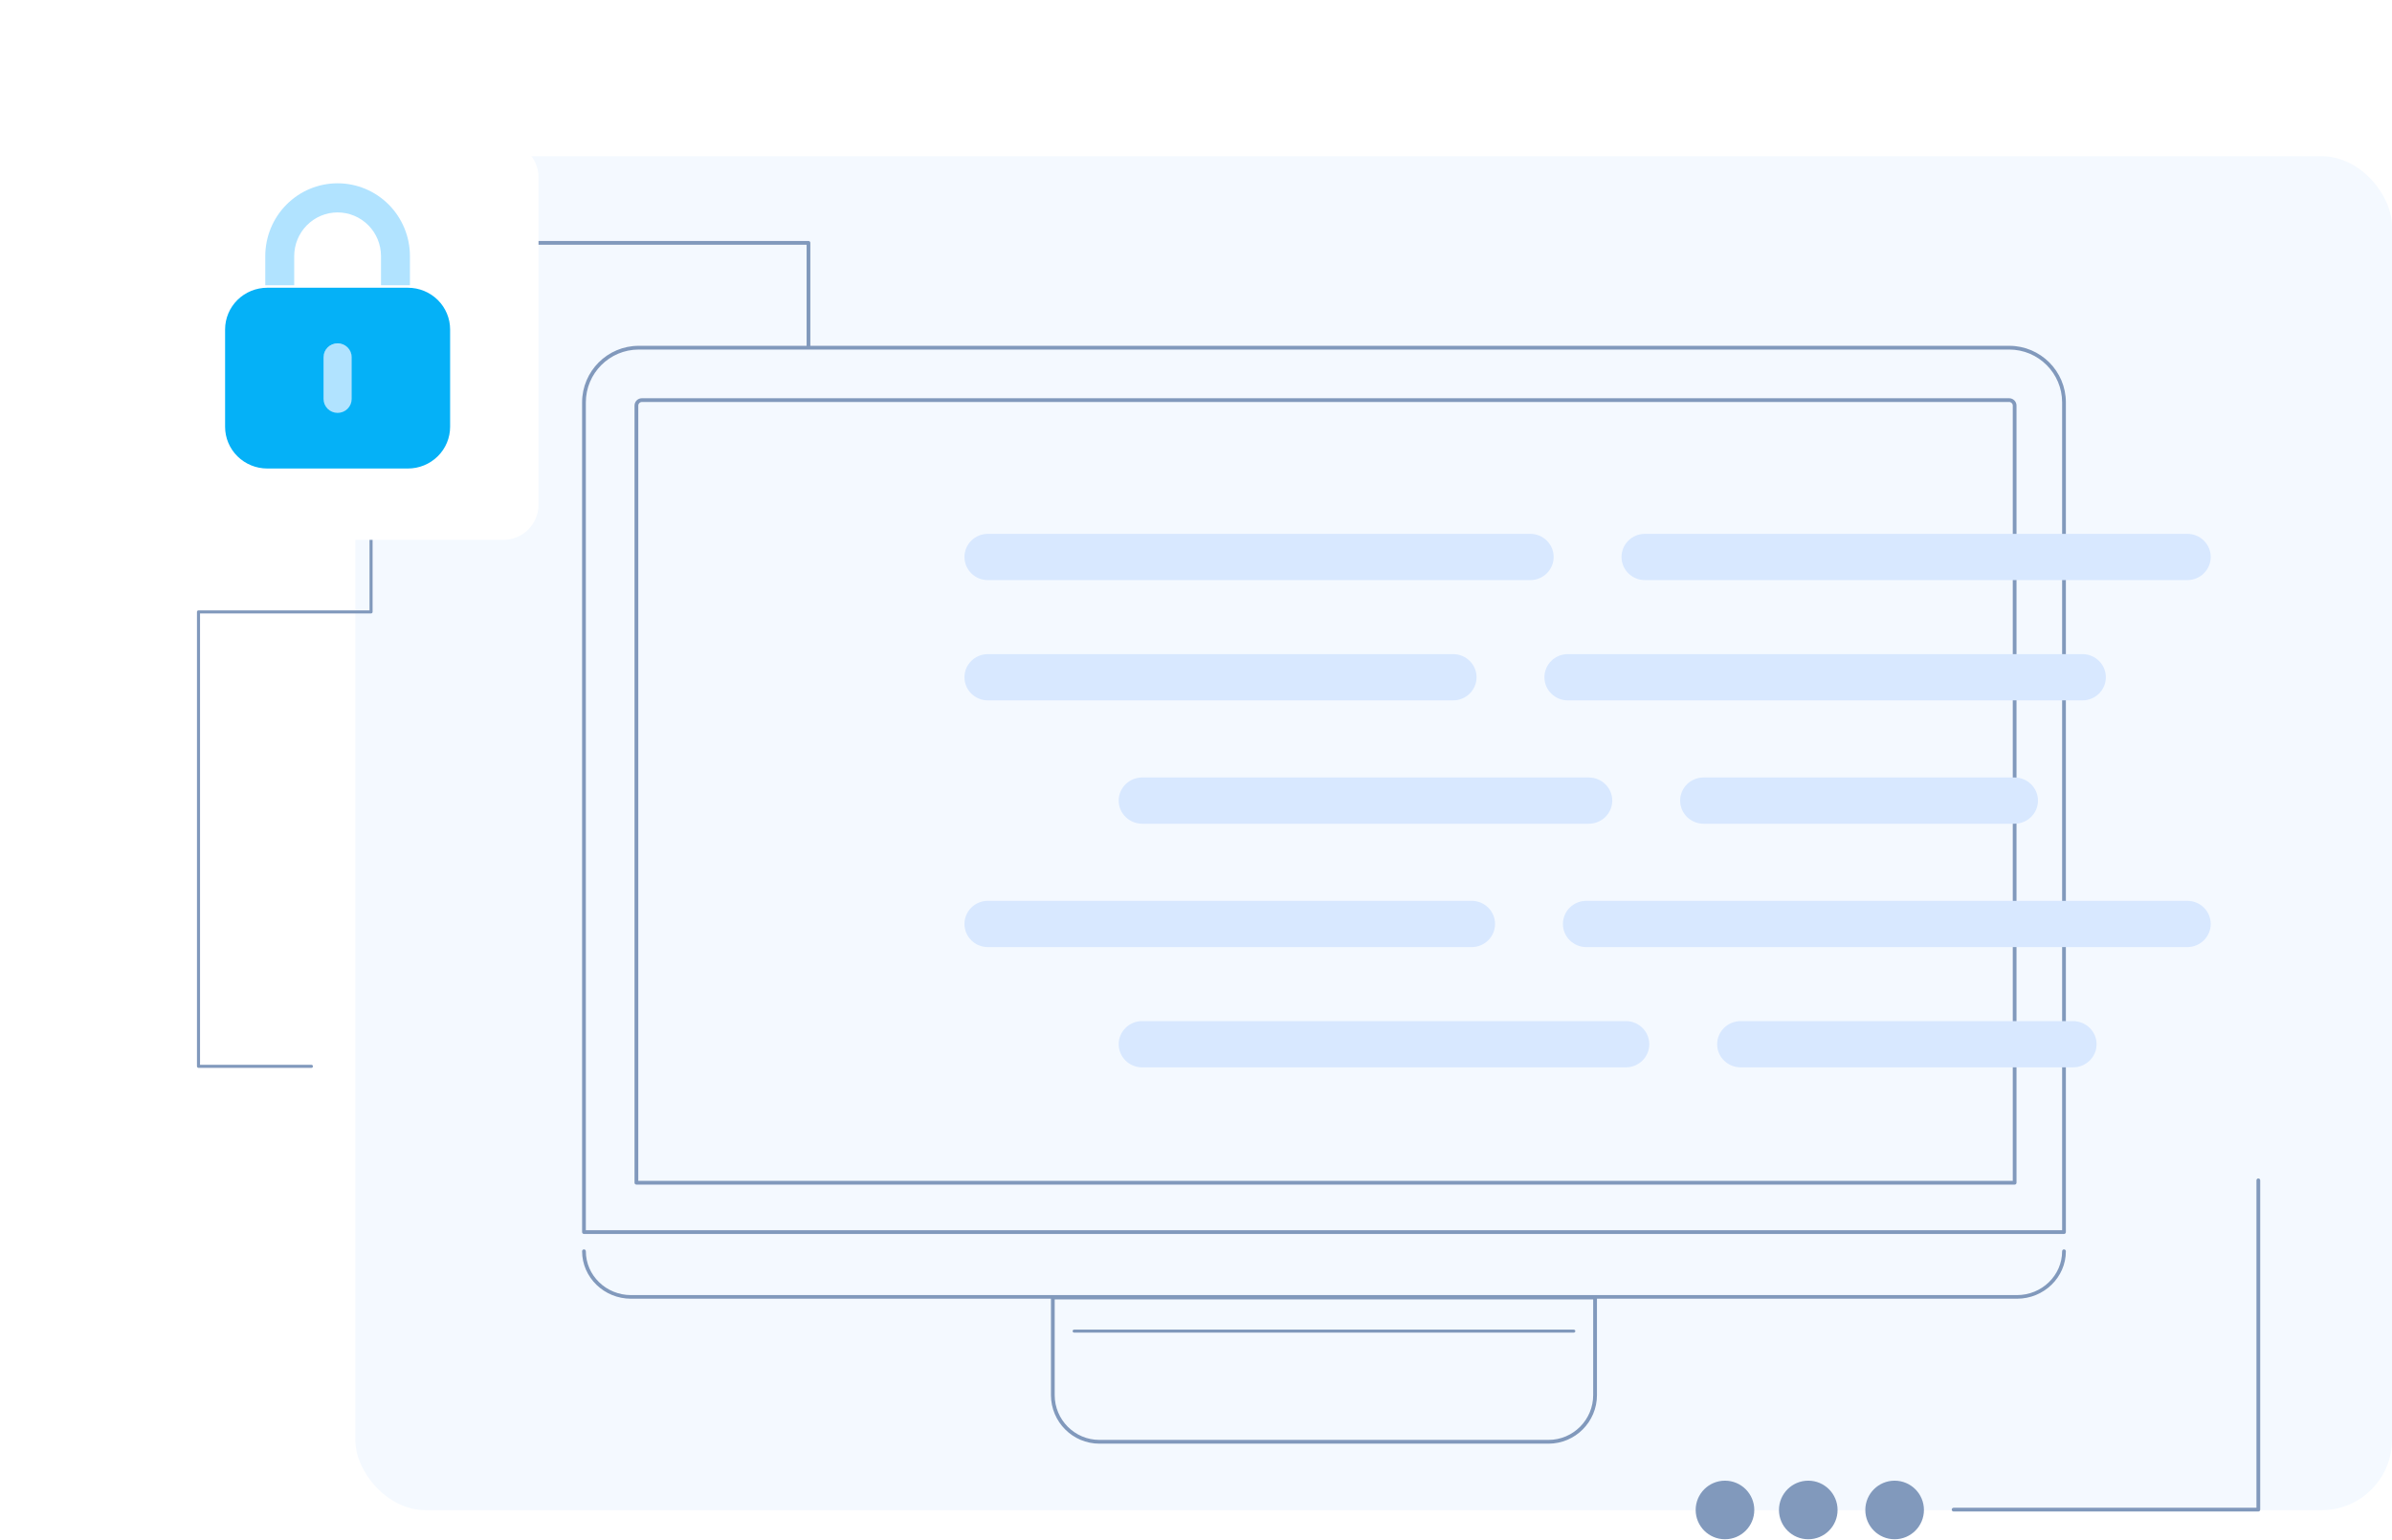 <svg width="680" height="438" viewBox="0 0 680 438" fill="none" xmlns="http://www.w3.org/2000/svg">
<rect x="101" y="44.431" width="579" height="385" rx="20" fill="#F4F9FF"/>
<path d="M88.53 303.66H56.429C56.189 303.66 55.993 303.464 55.993 303.224V174.003C55.993 173.763 56.189 173.567 56.429 173.567H105.048V152.243C105.048 152.003 105.244 151.807 105.484 151.807C105.724 151.807 105.921 152.003 105.921 152.243V174.003C105.921 174.243 105.724 174.44 105.484 174.44H56.866V302.787H88.53C88.77 302.787 88.967 302.984 88.967 303.224C88.967 303.464 88.77 303.66 88.53 303.66Z" fill="#8199BC"/>
<path d="M229.833 200.937C229.54 200.937 229.301 200.697 229.301 200.403V69.588H122.155C121.863 69.588 121.624 69.347 121.624 69.053C121.624 68.759 121.863 68.519 122.155 68.519H229.833C230.125 68.519 230.365 68.759 230.365 69.053V200.403C230.365 200.697 230.125 200.937 229.833 200.937Z" fill="#8199BC"/>
<path d="M586.404 355.761C586.404 363.246 580.421 369.311 573.038 369.311H179.72C172.336 369.311 166.353 363.246 166.353 355.761V350.794L171.368 346.258L578.542 345.633L586.41 350.794V355.761H586.404Z" fill="#F4F9FF"/>
<path d="M181.892 99.211H570.871C579.447 99.211 586.41 106.188 586.41 114.781V350.894H166.353V114.781C166.353 106.188 173.316 99.211 181.892 99.211Z" fill="#F4F9FF"/>
<path d="M586.756 350.896H166.012C165.718 350.896 165.479 350.656 165.479 350.363V114.427C165.479 105.553 172.698 98.335 181.576 98.335H571.192C580.07 98.335 587.289 105.553 587.289 114.427V350.363C587.289 350.656 587.049 350.896 586.756 350.896ZM166.545 349.83H586.223V114.427C586.223 106.144 579.478 99.401 571.192 99.401H181.576C173.29 99.401 166.545 106.144 166.545 114.427V349.83Z" fill="#8199BC"/>
<path d="M572.726 336.858H180.915C180.622 336.858 180.382 336.619 180.382 336.326V115.331C180.382 114.18 181.32 113.243 182.472 113.243H571.165C572.316 113.243 573.254 114.18 573.254 115.331V336.331C573.254 336.624 573.014 336.864 572.721 336.864L572.726 336.858ZM181.448 335.793H572.193V115.331C572.193 114.766 571.735 114.308 571.17 114.308H182.477C181.912 114.308 181.454 114.766 181.454 115.331V335.798L181.448 335.793Z" fill="#8199BC"/>
<path d="M573.367 369.311H179.4C171.722 369.311 165.479 363.25 165.479 355.796C165.479 355.512 165.718 355.28 166.012 355.28C166.305 355.28 166.545 355.512 166.545 355.796C166.545 362.677 172.314 368.278 179.4 368.278H573.367C580.459 368.278 586.223 362.677 586.223 355.796C586.223 355.512 586.463 355.28 586.756 355.28C587.049 355.28 587.289 355.512 587.289 355.796C587.289 363.245 581.045 369.311 573.367 369.311Z" fill="#8199BC"/>
<path d="M299.649 369.31H453.115V396.594C453.115 403.797 447.207 409.65 439.935 409.65H312.829C305.557 409.65 299.649 403.797 299.649 396.594V369.31Z" fill="#F4F9FF"/>
<path d="M440.211 410.527H312.54C304.946 410.527 298.766 404.328 298.766 396.714V368.97C298.766 368.675 299.007 368.433 299.301 368.433H453.45C453.744 368.433 453.985 368.675 453.985 368.97V396.714C453.985 404.328 447.805 410.527 440.211 410.527ZM299.831 369.506V396.714C299.831 403.738 305.53 409.453 312.534 409.453H440.206C447.211 409.453 452.91 403.738 452.91 396.714V369.506H299.831Z" fill="#8199BC"/>
<path d="M447.316 378.958H305.438C305.145 378.958 304.906 378.76 304.906 378.519C304.906 378.278 305.145 378.081 305.438 378.081H447.316C447.609 378.081 447.848 378.278 447.848 378.519C447.848 378.76 447.609 378.958 447.316 378.958Z" fill="#8199BC"/>
<path d="M435.026 164.961H280.828C277.158 164.961 274.179 162.014 274.179 158.384C274.179 154.753 277.158 151.807 280.828 151.807H435.026C438.696 151.807 441.675 154.753 441.675 158.384C441.675 162.014 438.696 164.961 435.026 164.961Z" fill="#D8E8FF"/>
<path d="M621.816 164.961H467.618C463.948 164.961 460.969 162.014 460.969 158.384C460.969 154.753 463.948 151.807 467.618 151.807H621.816C625.486 151.807 628.465 154.753 628.465 158.384C628.465 162.014 625.486 164.961 621.816 164.961Z" fill="#D8E8FF"/>
<path d="M413.1 199.162H280.83C277.159 199.162 274.179 196.215 274.179 192.585C274.179 188.954 277.159 186.008 280.83 186.008H413.1C416.772 186.008 419.752 188.954 419.752 192.585C419.752 196.215 416.772 199.162 413.1 199.162Z" fill="#D8E8FF"/>
<path d="M592.005 199.162H445.699C442.029 199.162 439.05 196.215 439.05 192.585C439.05 188.954 442.029 186.008 445.699 186.008H592.005C595.675 186.008 598.654 188.954 598.654 192.585C598.654 196.215 595.675 199.162 592.005 199.162Z" fill="#D8E8FF"/>
<path d="M451.654 234.239H324.707C321.019 234.239 318.025 231.293 318.025 227.662C318.025 224.032 321.019 221.085 324.707 221.085H451.654C455.343 221.085 458.336 224.032 458.336 227.662C458.336 231.293 455.343 234.239 451.654 234.239Z" fill="#D8E8FF"/>
<path d="M572.683 234.239H484.304C480.62 234.239 477.631 231.293 477.631 227.662C477.631 224.032 480.62 221.085 484.304 221.085H572.683C576.367 221.085 579.356 224.032 579.356 227.662C579.356 231.293 576.367 234.239 572.683 234.239Z" fill="#D8E8FF"/>
<path d="M418.372 269.317H280.82C277.154 269.317 274.179 266.371 274.179 262.74C274.179 259.11 277.154 256.163 280.82 256.163H418.372C422.038 256.163 425.013 259.11 425.013 262.74C425.013 266.371 422.038 269.317 418.372 269.317Z" fill="#D8E8FF"/>
<path d="M621.809 269.317H450.963C447.289 269.317 444.307 266.371 444.307 262.74C444.307 259.11 447.289 256.163 450.963 256.163H621.809C625.483 256.163 628.465 259.11 628.465 262.74C628.465 266.371 625.483 269.317 621.809 269.317Z" fill="#D8E8FF"/>
<path d="M462.2 303.518H324.684C321.008 303.518 318.025 300.572 318.025 296.941C318.025 293.31 321.008 290.364 324.684 290.364H462.2C465.876 290.364 468.86 293.31 468.86 296.941C468.86 300.572 465.876 303.518 462.2 303.518Z" fill="#D8E8FF"/>
<path d="M589.306 303.518H494.863C491.159 303.518 488.153 300.572 488.153 296.941C488.153 293.31 491.159 290.364 494.863 290.364H589.306C593.011 290.364 596.017 293.31 596.017 296.941C596.017 300.572 593.011 303.518 589.306 303.518Z" fill="#D8E8FF"/>
<g filter="url(#filter0_d_1070_1862)">
<path d="M143.091 36.431H50C44.477 36.431 40 40.908 40 46.431V139.522C40 145.045 44.477 149.522 50 149.522H143.091C148.614 149.522 153.091 145.045 153.091 139.522V46.431C153.091 40.908 148.614 36.431 143.091 36.431Z" fill="white"/>
</g>
<path d="M83.637 72.827C83.637 69.532 84.937 66.373 87.251 64.043C89.564 61.713 92.702 60.404 95.974 60.404C99.246 60.404 102.384 61.713 104.698 64.043C107.012 66.373 108.312 69.532 108.312 72.827V81.109H116.536V72.827C116.536 67.336 114.37 62.069 110.514 58.187C106.658 54.304 101.428 52.122 95.974 52.122C90.521 52.122 85.291 54.304 81.435 58.187C77.579 62.069 75.412 67.336 75.412 72.827V81.109H83.637V72.827ZM95.974 118.378C94.884 118.378 93.838 117.942 93.066 117.165C92.295 116.388 91.862 115.335 91.862 114.237V101.814C91.862 100.716 92.295 99.662 93.066 98.886C93.838 98.109 94.884 97.673 95.974 97.673C97.065 97.673 98.111 98.109 98.882 98.886C99.653 99.662 100.087 100.716 100.087 101.814V114.237C100.087 115.335 99.653 116.388 98.882 117.165C98.111 117.942 97.065 118.378 95.974 118.378Z" fill="#B1E3FF"/>
<path d="M115.965 81.823H75.983C72.802 81.823 69.751 83.073 67.502 85.297C65.252 87.522 63.989 90.54 63.989 93.686V121.365C63.989 124.512 65.252 127.529 67.502 129.754C69.751 131.978 72.802 133.228 75.983 133.228H115.965C119.146 133.228 122.197 131.978 124.446 129.754C126.696 127.529 127.96 124.512 127.96 121.365V93.686C127.96 90.54 126.696 87.522 124.446 85.297C122.197 83.073 119.146 81.823 115.965 81.823ZM99.972 113.457C99.972 114.506 99.551 115.511 98.801 116.253C98.052 116.995 97.035 117.411 95.974 117.411C94.914 117.411 93.897 116.995 93.147 116.253C92.397 115.511 91.976 114.506 91.976 113.457V101.594C91.976 100.545 92.397 99.54 93.147 98.798C93.897 98.057 94.914 97.64 95.974 97.64C97.035 97.64 98.052 98.057 98.801 98.798C99.551 99.54 99.972 100.545 99.972 101.594V113.457Z" fill="#05B1F7"/>
<path d="M490.379 437.712C494.98 437.712 498.71 433.982 498.71 429.381C498.71 424.78 494.98 421.05 490.379 421.05C485.778 421.05 482.048 424.78 482.048 429.381C482.048 433.982 485.778 437.712 490.379 437.712Z" fill="#8199BC"/>
<path d="M514.056 437.712C518.657 437.712 522.387 433.982 522.387 429.381C522.387 424.78 518.657 421.05 514.056 421.05C509.455 421.05 505.725 424.78 505.725 429.381C505.725 433.982 509.455 437.712 514.056 437.712Z" fill="#8199BC"/>
<path d="M538.607 437.712C543.208 437.712 546.938 433.982 546.938 429.381C546.938 424.78 543.208 421.05 538.607 421.05C534.006 421.05 530.276 424.78 530.276 429.381C530.276 433.982 534.006 437.712 538.607 437.712Z" fill="#8199BC"/>
<path d="M641.998 429.819H555.37C555.077 429.819 554.837 429.579 554.837 429.286C554.837 428.993 555.077 428.753 555.37 428.753H641.465V335.642C641.465 335.349 641.705 335.109 641.998 335.109C642.291 335.109 642.531 335.349 642.531 335.642V429.286C642.531 429.579 642.291 429.819 641.998 429.819Z" fill="#8199BC"/>
<defs>
<filter id="filter0_d_1070_1862" x="0" y="0.431" width="193.091" height="193.091" filterUnits="userSpaceOnUse" color-interpolation-filters="sRGB">
<feFlood flood-opacity="0" result="BackgroundImageFix"/>
<feColorMatrix in="SourceAlpha" type="matrix" values="0 0 0 0 0 0 0 0 0 0 0 0 0 0 0 0 0 0 127 0" result="hardAlpha"/>
<feOffset dy="4"/>
<feGaussianBlur stdDeviation="20"/>
<feComposite in2="hardAlpha" operator="out"/>
<feColorMatrix type="matrix" values="0 0 0 0 0 0 0 0 0 0 0 0 0 0 0 0 0 0 0.1 0"/>
<feBlend mode="normal" in2="BackgroundImageFix" result="effect1_dropShadow_1070_1862"/>
<feBlend mode="normal" in="SourceGraphic" in2="effect1_dropShadow_1070_1862" result="shape"/>
</filter>
</defs>
</svg>
